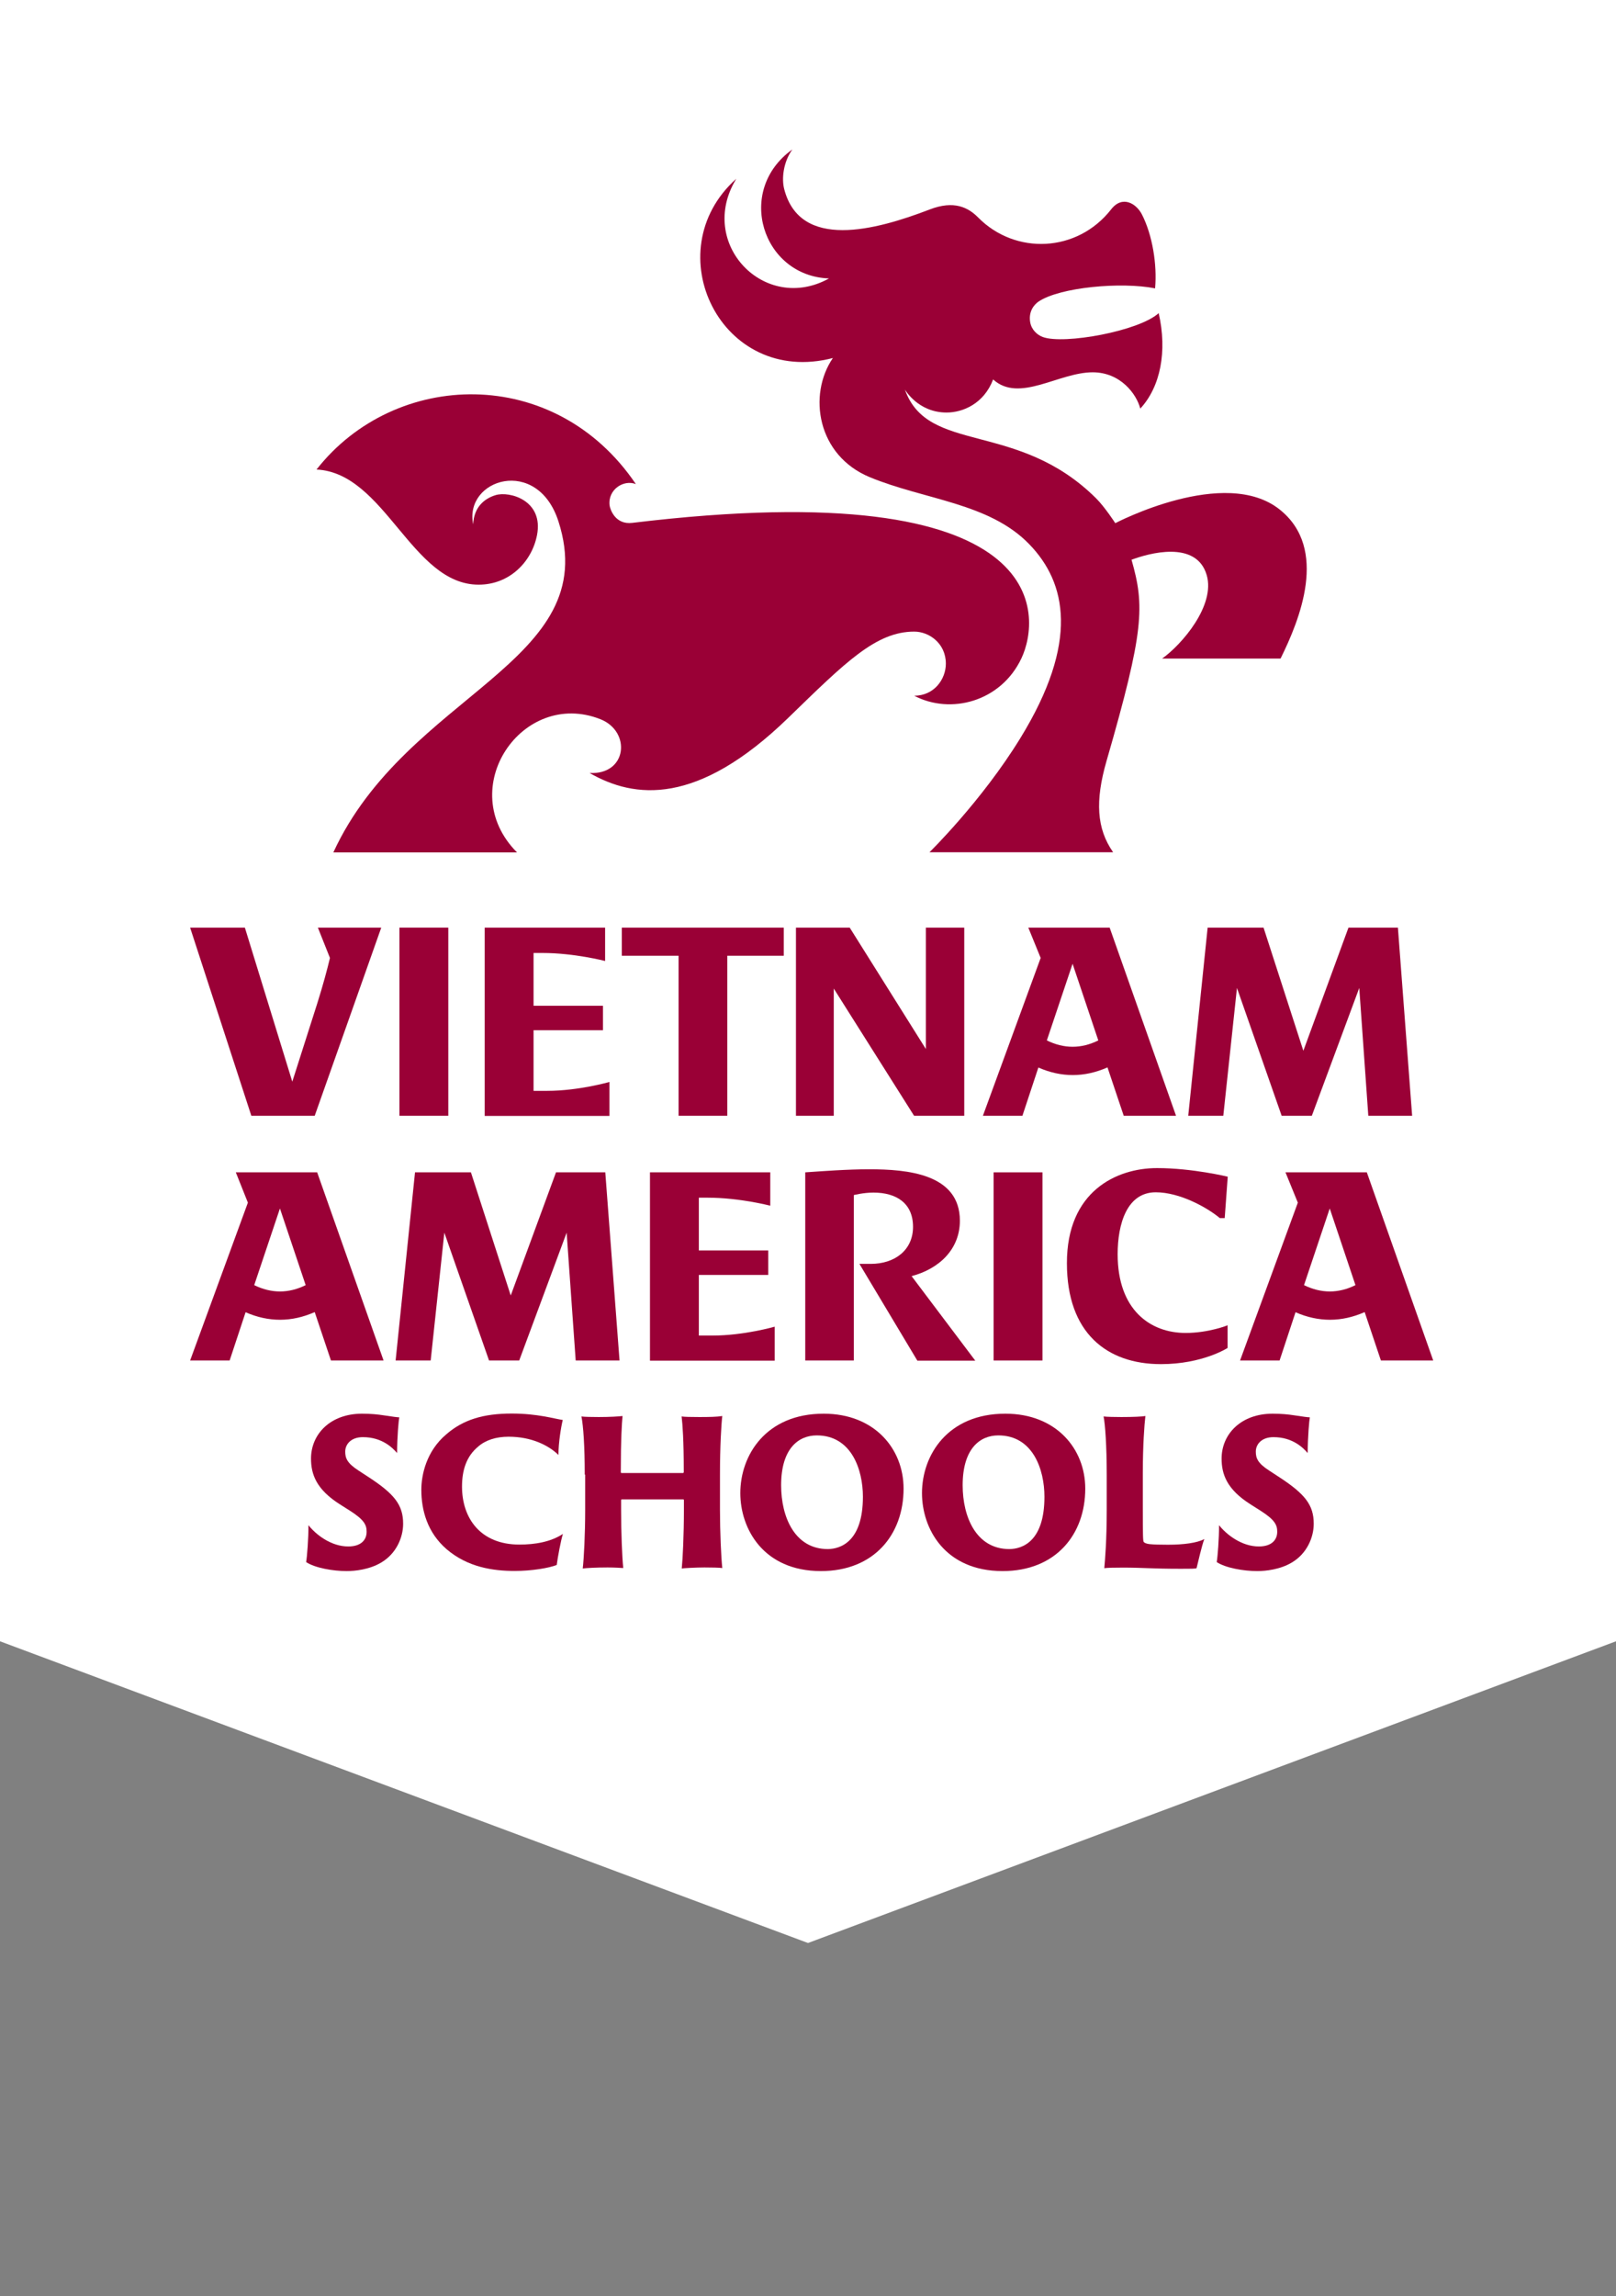 <svg width="119" height="169" viewBox="0 0 119 169" fill="none" xmlns="http://www.w3.org/2000/svg">
<rect x="0" y="0" width="119" height="169" fill="#808080" stroke="none"/>
<path d="M0 0H119V120.795L59.5 143L0 120.795V0Z" fill="white"/>
<path d="M22.712 112.25C23.294 112.98 24.406 113.816 25.644 113.816C26.564 113.816 26.998 113.355 26.998 112.733C26.998 112.239 26.829 111.864 25.792 111.199L25.03 110.716C23.284 109.611 22.903 108.496 22.903 107.348C22.903 105.546 24.331 104.044 26.66 104.044C27.316 104.044 27.824 104.098 28.237 104.162C28.924 104.269 29.284 104.312 29.401 104.312C29.358 104.505 29.242 105.76 29.242 106.94C28.935 106.586 28.163 105.771 26.723 105.771C25.834 105.771 25.422 106.308 25.422 106.833C25.422 107.305 25.549 107.681 26.416 108.238L27.189 108.743C29.052 109.965 29.686 110.77 29.686 112.143C29.686 113.162 29.178 114.342 28.078 114.996C27.221 115.511 26.152 115.629 25.527 115.629C24.522 115.629 23.178 115.393 22.543 114.964C22.607 114.632 22.723 113.194 22.712 112.25Z" fill="#9A0036"/>
<path d="M32.89 114.02C31.451 112.776 31.027 111.124 31.027 109.644C31.027 108.56 31.387 106.812 32.858 105.568C34.107 104.484 35.589 104.034 37.684 104.034C39.599 104.034 40.816 104.42 41.441 104.506C41.314 105.021 41.123 106.179 41.123 107.08C40.383 106.361 39.123 105.739 37.451 105.739C36.531 105.739 35.758 105.986 35.208 106.469C34.35 107.177 34.022 108.196 34.022 109.408C34.022 111.746 35.388 113.677 38.245 113.677C39.398 113.677 40.552 113.484 41.452 112.894C41.293 113.398 41.071 114.61 40.996 115.179C40.425 115.404 39.155 115.619 37.906 115.619C36.287 115.619 34.435 115.34 32.89 114.02Z" fill="#9A0036"/>
<path d="M43.06 108.528C43.06 106.415 42.954 104.935 42.816 104.248C43.039 104.281 43.589 104.291 44.097 104.291C44.901 104.291 45.568 104.248 45.843 104.216C45.79 104.763 45.716 105.943 45.716 108.174V108.335C45.716 108.389 45.727 108.41 45.769 108.41H50.277C50.32 108.41 50.351 108.4 50.351 108.335V108.174C50.351 106.061 50.267 104.849 50.193 104.248C50.415 104.281 50.859 104.291 51.494 104.291C52.225 104.291 52.775 104.281 53.188 104.216C53.114 104.828 53.018 106.437 53.018 108.528V111.124C53.018 112.755 53.103 114.621 53.188 115.404C52.987 115.372 52.373 115.361 51.875 115.361C51.23 115.361 50.288 115.415 50.203 115.437C50.277 114.729 50.362 112.959 50.362 111.124V110.427C50.362 110.373 50.351 110.352 50.309 110.352H45.79C45.748 110.352 45.737 110.384 45.737 110.427V111.124C45.737 112.755 45.811 114.621 45.896 115.404C45.727 115.394 45.272 115.361 44.742 115.361C43.864 115.361 43.155 115.404 42.912 115.437C42.996 114.729 43.092 112.959 43.092 111.124V108.528H43.06Z" fill="#9A0036"/>
<path d="M63.543 110.158C63.543 108.153 62.696 105.642 60.146 105.642C58.791 105.642 57.521 106.619 57.521 109.311C57.521 111.671 58.537 114.009 60.961 114.009C61.903 113.999 63.543 113.452 63.543 110.158ZM54.516 109.89C54.516 107.101 56.399 104.044 60.654 104.044C64.4 104.044 66.538 106.629 66.538 109.558C66.538 112.926 64.379 115.629 60.442 115.629C56.209 115.618 54.516 112.508 54.516 109.89Z" fill="#9A0036"/>
<path d="M76.911 110.158C76.911 108.153 76.065 105.642 73.514 105.642C72.159 105.642 70.889 106.619 70.889 109.311C70.889 111.671 71.906 114.009 74.329 114.009C75.281 113.999 76.911 113.452 76.911 110.158ZM67.894 109.89C67.894 107.101 69.778 104.044 74.033 104.044C77.779 104.044 79.917 106.629 79.917 109.558C79.917 112.926 77.758 115.629 73.821 115.629C69.577 115.618 67.894 112.508 67.894 109.89Z" fill="#9A0036"/>
<path d="M81.498 108.528C81.498 106.415 81.382 104.806 81.266 104.248C81.498 104.28 82.123 104.291 82.578 104.291C83.424 104.291 84.112 104.259 84.345 104.216C84.271 104.827 84.155 106.404 84.155 108.41V110.877C84.155 113.076 84.165 113.43 84.229 113.495C84.303 113.57 84.462 113.623 84.663 113.645C84.97 113.677 85.403 113.688 86.007 113.688C87.139 113.688 88.166 113.559 88.684 113.269C88.494 113.774 88.229 114.954 88.113 115.415C88.007 115.458 87.7 115.458 86.959 115.458C84.79 115.458 84.176 115.372 82.705 115.372C81.932 115.372 81.573 115.383 81.319 115.415C81.371 114.836 81.498 113.409 81.498 111.135V108.528Z" fill="#9A0036"/>
<path d="M89.767 112.25C90.349 112.98 91.46 113.816 92.698 113.816C93.619 113.816 94.053 113.355 94.053 112.733C94.053 112.239 93.884 111.864 92.847 111.199L92.085 110.716C90.338 109.611 89.957 108.496 89.957 107.348C89.957 105.546 91.386 104.044 93.714 104.044C94.371 104.044 94.879 104.098 95.291 104.162C95.979 104.269 96.339 104.312 96.455 104.312C96.413 104.505 96.297 105.76 96.297 106.94C95.99 106.586 95.217 105.771 93.778 105.771C92.889 105.771 92.476 106.308 92.476 106.833C92.476 107.305 92.603 107.681 93.471 108.238L94.244 108.743C96.106 109.965 96.741 110.77 96.741 112.143C96.741 113.162 96.233 114.342 95.132 114.996C94.275 115.511 93.206 115.629 92.582 115.629C91.577 115.629 90.233 115.393 89.598 114.964C89.661 114.632 89.778 113.194 89.767 112.25Z" fill="#9A0036"/>
<path d="M59.307 86.281C60.577 86.195 62.377 86.056 64.006 86.056C66.79 86.056 70.684 86.378 70.684 89.843C70.684 91.934 69.171 93.382 67.128 93.919L71.817 100.14H67.552L63.287 93.018H64.123C65.901 93.018 67.234 91.999 67.234 90.293C67.234 88.534 65.985 87.772 64.324 87.772C63.572 87.772 62.874 87.955 62.874 87.955V100.129H59.297V86.281H59.307Z" fill="#9A0036"/>
<path d="M22.509 94.583L20.614 88.941L18.72 94.583C19.99 95.205 21.249 95.205 22.509 94.583ZM17.365 86.281H23.355L28.245 100.129H24.371L23.175 96.567C21.471 97.318 19.778 97.318 18.085 96.578L16.91 100.129H14L18.254 88.512L17.365 86.281Z" fill="#9A0036"/>
<path d="M99.814 94.583L97.92 88.941L96.026 94.583C97.296 95.205 98.555 95.205 99.814 94.583ZM94.661 86.281H100.651L105.54 100.129H101.688L100.492 96.567C98.788 97.318 97.095 97.318 95.401 96.578L94.227 100.129H91.316L95.571 88.512L94.661 86.281Z" fill="#9A0036"/>
<path d="M30.561 86.281H34.678L37.61 95.345L40.943 86.281H44.573L45.621 100.129H42.393L41.727 90.721L38.234 100.129H36.012L32.72 90.721L31.715 100.129H29.133L30.561 86.281Z" fill="#9A0036"/>
<path d="M47.863 86.281H56.721V88.737C56.721 88.737 54.446 88.147 52.118 88.147H51.462V92.03H56.573V93.832H51.462V98.294H52.467C54.785 98.294 57.049 97.64 57.049 97.64V100.14H47.863V86.281Z" fill="#9A0036"/>
<path d="M76.766 86.281H73.168V100.129H76.766V86.281Z" fill="#9A0036"/>
<path d="M85.202 85.969C87.805 85.969 90.409 86.602 90.409 86.602L90.186 89.649H89.827C88.874 88.855 86.874 87.75 85.107 87.75C82.99 87.75 82.302 90.067 82.302 92.309C82.302 96.407 84.704 98.102 87.308 98.102C89.001 98.102 90.441 97.533 90.398 97.533V99.206C90.398 99.206 88.567 100.397 85.488 100.397C81.508 100.397 78.566 98.102 78.566 92.974C78.556 87.664 82.228 85.969 85.202 85.969Z" fill="#9A0036"/>
<path d="M80.877 76.573L78.983 70.931L77.088 76.573C78.358 77.195 79.618 77.195 80.877 76.573ZM75.723 68.27H81.713L86.602 82.119H82.75L81.554 78.558C79.85 79.308 78.157 79.308 76.464 78.568L75.289 82.119H72.379L76.633 70.502L75.723 68.27Z" fill="#9A0036"/>
<path d="M14 68.27H18.032L21.524 79.609L23.366 73.838C23.8 72.454 24.096 71.349 24.297 70.502L23.408 68.27H28.075L23.175 82.119H18.508L14 68.27Z" fill="#9A0036"/>
<path d="M33.012 68.27H29.414V82.119H33.012V68.27Z" fill="#9A0036"/>
<path d="M35.702 68.27H44.56V70.727C44.56 70.727 42.285 70.137 39.956 70.137H39.29V74.02H44.401V75.822H39.29V80.284H40.295C42.613 80.284 44.877 79.63 44.877 79.63V82.129H35.691V68.27H35.702Z" fill="#9A0036"/>
<path d="M49.969 70.341H45.789V68.271H57.716V70.341H53.557V82.119H49.969V70.341Z" fill="#9A0036"/>
<path d="M58.613 68.27H62.571L68.18 77.206V68.27H71.006V82.119H67.312L61.397 72.754V82.119H58.613V68.27Z" fill="#9A0036"/>
<path d="M88.929 68.27H93.046L95.977 77.335L99.3 68.27H102.94L103.988 82.119H100.76L100.094 72.711L96.601 82.119H94.379L91.088 72.711L90.082 82.119H87.5L88.929 68.27Z" fill="#9A0036"/>
<path d="M46.559 38.482C45.31 38.633 44.929 37.496 44.887 37.184C44.76 36.026 45.924 35.275 46.824 35.629C40.844 26.79 29.066 27.209 23.309 34.556C28.357 34.803 30.314 43.031 35.246 43.031C37.532 43.031 39.162 41.336 39.543 39.394C40.051 36.82 37.511 36.123 36.484 36.444C35.68 36.691 34.897 37.313 34.844 38.59C34.156 35.254 39.564 33.548 41.12 38.364C44.485 48.791 29.965 50.968 24.547 62.736H38.072C33.405 58.037 38.474 50.668 44.21 52.931C46.496 53.833 46.189 57.04 43.416 56.89C46.718 58.788 51.343 59.335 58.042 52.835C62.254 48.748 64.497 46.485 67.323 46.485C68.413 46.485 69.651 47.343 69.651 48.844C69.651 49.971 68.805 51.204 67.323 51.204C69.99 52.61 73.704 51.655 75.218 48.448C76.625 45.466 77.832 34.707 46.559 38.482Z" fill="#9A0036"/>
<path d="M88.859 42.322C89.515 44.564 87.017 47.45 85.578 48.469H94.298C95.706 45.626 97.843 40.402 94.256 37.517C90.213 34.256 82.128 38.504 82.128 38.504C82.128 38.504 81.355 37.313 80.72 36.68C74.91 30.909 68.328 33.473 66.634 28.667C66.634 28.667 67.597 30.362 69.703 30.362C70.91 30.362 72.455 29.707 73.132 27.927C75.069 29.675 77.948 27.401 80.466 27.401C82.509 27.401 83.694 29 83.969 30.072C85.451 28.474 85.969 25.867 85.324 23.046C83.885 24.366 78.36 25.374 76.794 24.805C76.36 24.645 75.958 24.258 75.863 23.722C75.736 23.003 76.074 22.467 76.487 22.188C78.064 21.137 82.572 20.729 85.059 21.223C85.218 19.453 84.858 17.307 84.107 15.816C83.694 14.98 82.657 14.347 81.831 15.398C79.334 18.605 74.762 18.777 72.032 16.009C71.301 15.269 70.254 14.722 68.455 15.419C64.465 16.953 58.909 18.434 57.745 13.907C57.554 13.156 57.671 11.944 58.348 11C54.115 14.025 56.147 20.322 61.047 20.493C56.305 23.121 51.3 17.908 54.221 13.156C48.252 18.487 53.099 28.485 61.332 26.35C59.48 29.064 60.168 33.526 64.063 35.125C68.084 36.787 72.847 37.002 75.799 40.059C78.54 42.891 79.482 47.246 75.143 54.315C72.286 58.97 68.444 62.725 68.444 62.725H81.969C80.752 60.987 80.635 58.949 81.482 56.01C84.266 46.388 84.297 44.607 83.324 41.196C84.551 40.735 88.097 39.716 88.859 42.322Z" fill="#9A0036"/>
</svg>
